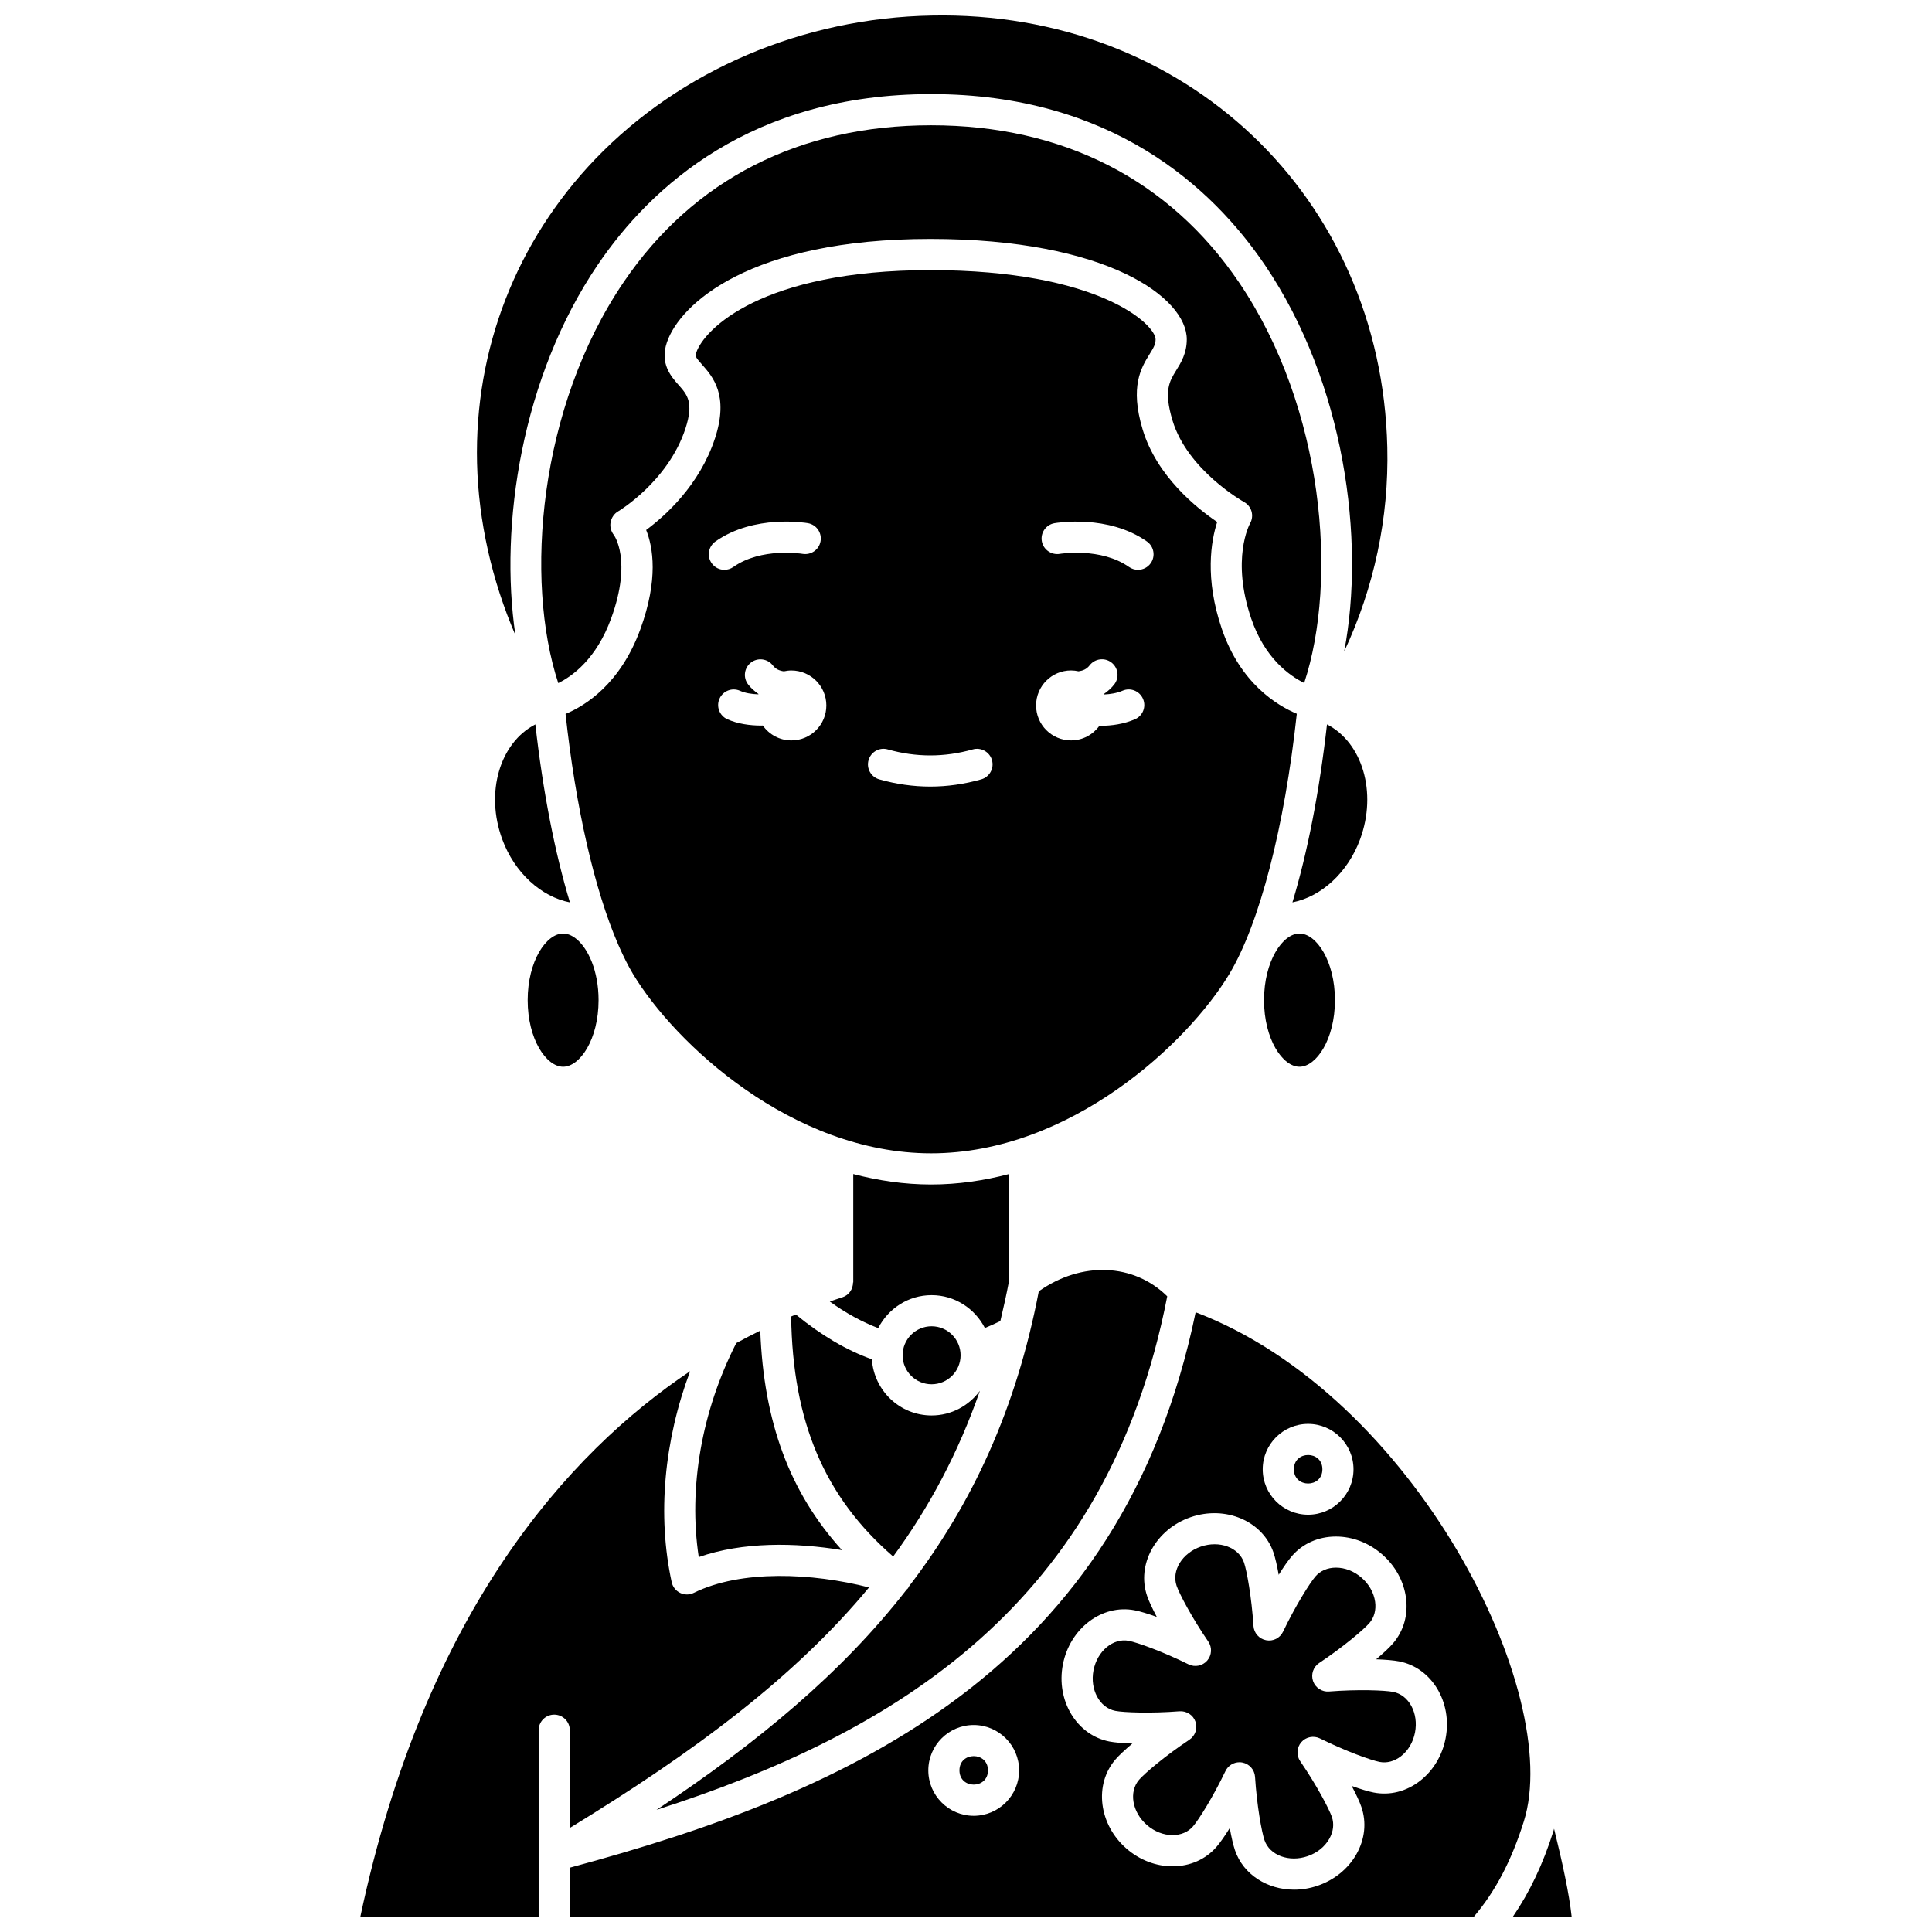 <?xml version="1.0" encoding="UTF-8"?>
<!-- Uploaded to: SVG Repo, www.svgrepo.com, Generator: SVG Repo Mixer Tools -->
<svg width="800px" height="800px" version="1.1" viewBox="144 144 512 512" xmlns="http://www.w3.org/2000/svg">
 <defs>
  <clipPath id="d">
   <path d="m270 148.09h242v168.91h-242z"/>
  </clipPath>
  <clipPath id="c">
   <path d="m295 491h255v160.9h-255z"/>
  </clipPath>
  <clipPath id="b">
   <path d="m544 628h17v23.902h-17z"/>
  </clipPath>
  <clipPath id="a">
   <path d="m239 507h136v144.9h-136z"/>
  </clipPath>
 </defs>
 <path d="m469.79 402.11c8.023-13.375 14.641-39 17.879-68.957-5.293-2.227-14.977-8.105-19.883-22.527-4.57-13.406-2.84-23.281-1.219-28.297-5.363-3.617-16.02-12.105-19.754-24.508-3.441-11.43-0.379-16.383 1.859-20.004 1.062-1.707 1.57-2.59 1.57-3.879 0-3.883-14.93-18.355-59.719-18.355-44.734 0-59.914 15.734-61.984 21.797-0.336 0.977-0.379 1.105 1.457 3.18 2.883 3.25 7.242 8.164 3.481 19.613-4.074 12.422-13.258 20.582-18.238 24.273 1.82 4.559 3.293 13.066-1.531 26.289-5.316 14.574-14.668 20.316-19.832 22.465 2.691 24.867 7.711 46.715 13.934 61.07 0.102 0.223 0.203 0.453 0.301 0.684 1.176 2.652 2.391 5.074 3.641 7.156 11.027 18.379 42.227 47.531 79.02 47.531 36.789 0 67.992-29.156 79.02-47.531zm-136.2-114.61c10.297-7.258 23.945-4.949 24.52-4.856 2.246 0.395 3.742 2.535 3.348 4.781-0.395 2.242-2.5 3.723-4.773 3.352-0.25-0.043-10.93-1.746-18.336 3.473-0.723 0.508-1.551 0.754-2.375 0.754-1.297 0-2.574-0.605-3.375-1.75-1.316-1.859-0.871-4.438 0.992-5.754zm20.133 52.715c-3.137 0-5.898-1.57-7.574-3.949-0.125 0-0.238 0.02-0.363 0.02-3.117 0-6.344-0.48-9.027-1.676-2.082-0.934-3.012-3.371-2.086-5.453 0.934-2.078 3.359-3.023 5.453-2.086 1.355 0.605 3.098 0.875 4.848 0.938 0.012-0.031 0.02-0.07 0.031-0.102-1.012-0.707-1.953-1.512-2.746-2.539-1.391-1.809-1.047-4.394 0.758-5.789 1.809-1.387 4.398-1.043 5.789 0.758 0.785 1.023 1.824 1.422 2.926 1.57 0.645-0.141 1.305-0.227 1.988-0.227 5.117 0 9.27 4.152 9.27 9.27 0.008 5.121-4.144 9.266-9.266 9.266zm50.312 10.324c-4.477 1.27-9.02 1.91-13.508 1.91-4.488 0-9.031-0.641-13.508-1.91-2.191-0.621-3.469-2.902-2.844-5.094 0.613-2.195 2.918-3.484 5.094-2.844 7.484 2.121 15.039 2.121 22.52 0 2.168-0.629 4.477 0.648 5.094 2.844 0.621 2.191-0.656 4.469-2.848 5.094zm40.711-15.914c-2.871 1.234-6.094 1.723-9.125 1.723-0.09 0-0.172-0.012-0.266-0.016-1.684 2.34-4.414 3.879-7.516 3.879-5.117 0-9.27-4.152-9.27-9.27s4.152-9.27 9.27-9.27c0.684 0 1.352 0.086 1.992 0.227 1.102-0.148 2.137-0.543 2.922-1.57 1.391-1.809 3.984-2.152 5.789-0.758 1.805 1.391 2.152 3.984 0.758 5.789-0.793 1.027-1.734 1.836-2.746 2.543 0.016 0.047 0.027 0.09 0.043 0.141 1.664-0.074 3.375-0.352 4.891-1 2.082-0.906 4.519 0.066 5.422 2.168 0.902 2.094-0.07 4.523-2.164 5.414zm4.203-41.371c-0.801 1.141-2.082 1.75-3.375 1.75-0.82 0-1.652-0.246-2.375-0.754-7.453-5.25-18.23-3.492-18.34-3.473-2.199 0.371-4.379-1.117-4.769-3.359-0.387-2.242 1.105-4.375 3.348-4.769 0.578-0.098 14.23-2.402 24.52 4.856 1.859 1.312 2.305 3.891 0.992 5.75z"/>
 <path d="m277.09 366.4c3.285 8.945 10.355 15.258 17.941 16.746-3.981-13.16-7.137-29.273-9.16-47.172-9.371 4.824-13.352 17.996-8.781 30.426z"/>
 <path d="m475.6 307.96c3.547 10.414 10.043 15.07 14.023 17.035 9.004-27.297 5.266-72.875-17.215-106.08-18.477-27.293-46.707-41.719-81.637-41.719-34.863 0-63.051 14.379-81.508 41.586-22.527 33.195-26.309 78.867-17.32 106.25 3.836-1.898 10.125-6.488 14.012-17.137 5.66-15.508 0.742-22.094 0.695-22.156-0.734-0.945-1.062-2.195-0.828-3.363 0.227-1.172 0.918-2.231 1.945-2.832 0.125-0.074 13.262-7.902 17.875-21.953 2.281-6.953 0.477-8.988-1.809-11.566-1.996-2.254-5.023-5.664-3.09-11.32 3.477-10.172 22.09-27.383 69.793-27.383 46.883 0 67.973 15.566 67.973 26.613 0 3.699-1.551 6.207-2.805 8.223-1.797 2.906-3.348 5.414-0.973 13.285 3.977 13.199 18.812 21.516 18.961 21.598 0.969 0.531 1.684 1.438 1.98 2.496 0.297 1.07 0.16 2.207-0.391 3.172-0.199 0.348-5.047 9.508 0.316 25.254z"/>
 <path d="m317.99 623.63c63.352-20.363 119.48-54.422 135.34-136.09-8.875-8.781-22.699-9.359-34.043-1.328-5.988 31.238-17.668 56.387-34.355 78.133-0.105 0.199-0.195 0.41-0.332 0.586-0.008 0.012-0.012 0.027-0.02 0.043-0.031 0.043-0.082 0.055-0.117 0.09-0.066 0.074-0.141 0.137-0.211 0.207-17.109 22.016-39.418 40.539-66.266 58.355z"/>
 <path d="m405 495.93c1.324-0.516 2.699-1.148 4.106-1.844 0.828-3.481 1.617-7 2.301-10.648v-28.309c-6.629 1.738-13.531 2.769-20.641 2.769s-14.012-1.027-20.641-2.769v28.742h-0.059c-0.004 1.746-1.07 3.371-2.824 3.926-1.074 0.34-2.207 0.738-3.336 1.125 4.312 3.125 8.598 5.422 12.832 7.043 2.641-5.16 7.953-8.734 14.137-8.734 6.176-0.004 11.48 3.559 14.125 8.699z"/>
 <path d="m339.12 499.93c-9.172 18.008-12.73 38.332-9.945 56.715 11.652-4.074 25.602-3.887 37.953-1.852-13.863-15.301-20.727-33.902-21.652-58.16-2.164 1.066-4.281 2.164-6.356 3.297z"/>
 <path d="m383.2 503.16c0 4.238 3.445 7.688 7.684 7.688 4.234 0 7.684-3.445 7.684-7.688 0-4.234-3.445-7.684-7.684-7.684-4.238 0-7.684 3.445-7.684 7.684z"/>
 <path d="m293.23 426.7c4.445 0 9.395-7.25 9.395-17.652 0-3.883-0.695-7.328-1.789-10.117-0.027-0.062-0.055-0.125-0.082-0.188-1.844-4.57-4.781-7.348-7.523-7.348-4.445 0-9.395 7.25-9.395 17.652 0 10.402 4.949 17.652 9.395 17.652z"/>
 <path d="m495.67 335.97c-2.023 17.898-5.18 34.008-9.16 47.172 7.582-1.496 14.652-7.801 17.941-16.746 4.566-12.43 0.582-25.605-8.781-30.426z"/>
 <g clip-path="url(#d)">
  <path d="m302.43 214.14c13.996-20.625 40.684-45.203 88.344-45.203 47.746 0 74.469 24.664 88.473 45.344 21.125 31.207 26.621 72.84 20.98 102.36 7.91-16.898 11.879-35.344 11.426-54.133-1.57-66.398-53.555-115.75-120.7-114.39-34.07 0.602-66.586 14.469-89.207 38.043-20.91 21.797-32.035 50.398-31.324 80.543 0.375 15.457 3.949 31.145 10.164 45.617-4.309-29.234 1.688-68.484 21.84-98.18z"/>
 </g>
 <path d="m513.2 592.37c-2.231-0.43-9.375-0.703-17.004-0.102-1.84 0.156-3.609-0.988-4.223-2.769-0.609-1.773 0.055-3.738 1.617-4.781 6.375-4.242 11.824-8.875 13.309-10.582 1.289-1.477 1.824-3.492 1.523-5.664-0.336-2.383-1.613-4.644-3.594-6.371-1.977-1.715-4.383-2.66-6.777-2.66h-0.031c-2.191 0.008-4.106 0.824-5.391 2.309-1.488 1.719-5.305 7.766-8.598 14.652-0.805 1.695-2.629 2.648-4.512 2.273-1.84-0.355-3.211-1.914-3.336-3.789-0.484-7.621-1.77-14.652-2.508-16.801-1.395-4.023-6.527-5.918-11.453-4.215-4.922 1.699-7.797 6.359-6.406 10.391 0.742 2.148 4.066 8.469 8.391 14.77 1.066 1.551 0.945 3.625-0.281 5.043-1.238 1.422-3.281 1.82-4.949 0.996-6.856-3.398-13.59-5.797-15.809-6.227-4.156-0.824-8.387 2.691-9.379 7.809-0.988 5.113 1.613 9.938 5.797 10.75 2.227 0.426 9.383 0.703 17.004 0.102 1.852-0.129 3.609 0.988 4.223 2.769 0.609 1.773-0.055 3.738-1.617 4.781-6.375 4.242-11.824 8.875-13.309 10.582-2.793 3.219-1.863 8.617 2.07 12.031 1.977 1.715 4.383 2.66 6.777 2.66h0.031c2.191-0.008 4.106-0.824 5.391-2.309 1.488-1.719 5.305-7.766 8.598-14.652 0.695-1.457 2.156-2.348 3.723-2.348 0.262 0 0.52 0.023 0.785 0.078 1.84 0.355 3.211 1.914 3.336 3.789 0.484 7.621 1.77 14.652 2.508 16.801 1.391 4.023 6.527 5.91 11.453 4.215 2.484-0.859 4.512-2.481 5.703-4.566 1.094-1.902 1.34-3.973 0.703-5.816-0.742-2.152-4.066-8.473-8.391-14.773-1.066-1.551-0.945-3.625 0.281-5.043 1.238-1.422 3.277-1.816 4.949-0.996 6.856 3.398 13.59 5.797 15.809 6.227 1.926 0.375 3.934-0.164 5.664-1.516 1.898-1.473 3.215-3.711 3.715-6.289 0.992-5.129-1.609-9.949-5.793-10.758z"/>
 <g clip-path="url(#c)">
  <path d="m460.86 491.76c-19.578 94.68-90.848 127.06-165.86 147.2v12.949h239.62c5.684-6.703 9.914-14.746 13.199-25.184 10.699-33.855-28.867-112.84-86.953-134.96zm-58.816 133.45c-6.633 0-12.031-5.398-12.031-12.031s5.398-12.031 12.031-12.031 12.031 5.398 12.031 12.031-5.394 12.031-12.031 12.031zm88.621-103.86c6.633 0 12.031 5.398 12.031 12.031 0 6.633-5.398 12.031-12.031 12.031-6.633 0-12.031-5.398-12.031-12.031 0-6.633 5.398-12.031 12.031-12.031zm36.434 83.336c-0.875 4.543-3.273 8.531-6.746 11.246-3.641 2.836-8.016 3.941-12.301 3.109-1.434-0.273-3.484-0.898-5.844-1.754 1.18 2.215 2.09 4.16 2.562 5.539 1.434 4.133 0.953 8.613-1.34 12.625-2.188 3.816-5.801 6.754-10.176 8.266-2.098 0.727-4.227 1.07-6.301 1.07-7.043 0-13.43-3.957-15.652-10.395-0.477-1.379-0.957-3.469-1.398-5.938-1.328 2.129-2.555 3.883-3.512 4.988-2.867 3.305-6.988 5.137-11.602 5.152h-0.062c-4.383 0-8.707-1.66-12.184-4.68-7.371-6.394-8.676-17.016-2.902-23.672 0.953-1.102 2.523-2.562 4.445-4.18-2.504-0.086-4.648-0.27-6.082-0.543-8.656-1.676-14.188-10.836-12.328-20.418 1.848-9.586 10.406-16.051 19.047-14.352 1.434 0.273 3.484 0.898 5.844 1.754-1.18-2.215-2.09-4.16-2.562-5.539-2.871-8.332 2.289-17.699 11.516-20.887 9.227-3.188 19.074 1 21.953 9.324 0.477 1.379 0.957 3.469 1.398 5.938 1.328-2.129 2.555-3.883 3.512-4.988 2.867-3.305 6.988-5.137 11.602-5.152h0.062c4.383 0 8.707 1.66 12.184 4.68 3.496 3.027 5.754 7.102 6.359 11.461 0.637 4.57-0.594 8.906-3.465 12.215-0.949 1.102-2.519 2.562-4.441 4.18 2.508 0.086 4.648 0.27 6.082 0.543 0 0.004 0 0.004 0.004 0.004 8.652 1.66 14.184 10.82 12.328 20.402z"/>
 </g>
 <g clip-path="url(#b)">
  <path d="m555.84 628.64c-0.055 0.18-0.09 0.379-0.148 0.562-2.773 8.805-6.332 16.277-10.738 22.699h15.543c-0.652-6.047-2.488-14.484-4.656-23.262z"/>
 </g>
 <path d="m494.45 533.37c0 5.035-7.555 5.035-7.555 0s7.555-5.035 7.555 0"/>
 <g clip-path="url(#a)">
  <path d="m295 628.43c33.059-20.199 59.602-39.949 79.305-63.746-15.062-3.844-33.871-4.746-46.441 1.438-1.133 0.562-2.465 0.57-3.617 0.012-1.145-0.555-1.969-1.598-2.242-2.84-3.871-17.766-2.008-37.539 4.887-55.914-32.508 21.789-70.242 63.852-87.391 144.52h47.242v-15.93-0.086-33.359c0-2.281 1.844-4.129 4.129-4.129 2.281 0 4.129 1.844 4.129 4.129z"/>
 </g>
 <path d="m380.7 556.49c9.609-13.109 17.289-27.539 22.988-43.918-2.906 3.941-7.543 6.539-12.801 6.539-8.426 0-15.277-6.598-15.832-14.887-6.711-2.383-13.465-6.375-20.152-11.863-0.414 0.172-0.82 0.348-1.238 0.527 0.395 27.91 8.816 47.797 27.035 63.602z"/>
 <path d="m488.38 426.7c4.445 0 9.395-7.25 9.395-17.652 0-10.402-4.949-17.652-9.395-17.652s-9.398 7.25-9.398 17.652c0 10.402 4.949 17.652 9.398 17.652z"/>
 <path d="m405.82 613.17c0 5.035-7.555 5.035-7.555 0s7.555-5.035 7.555 0"/>
</svg>